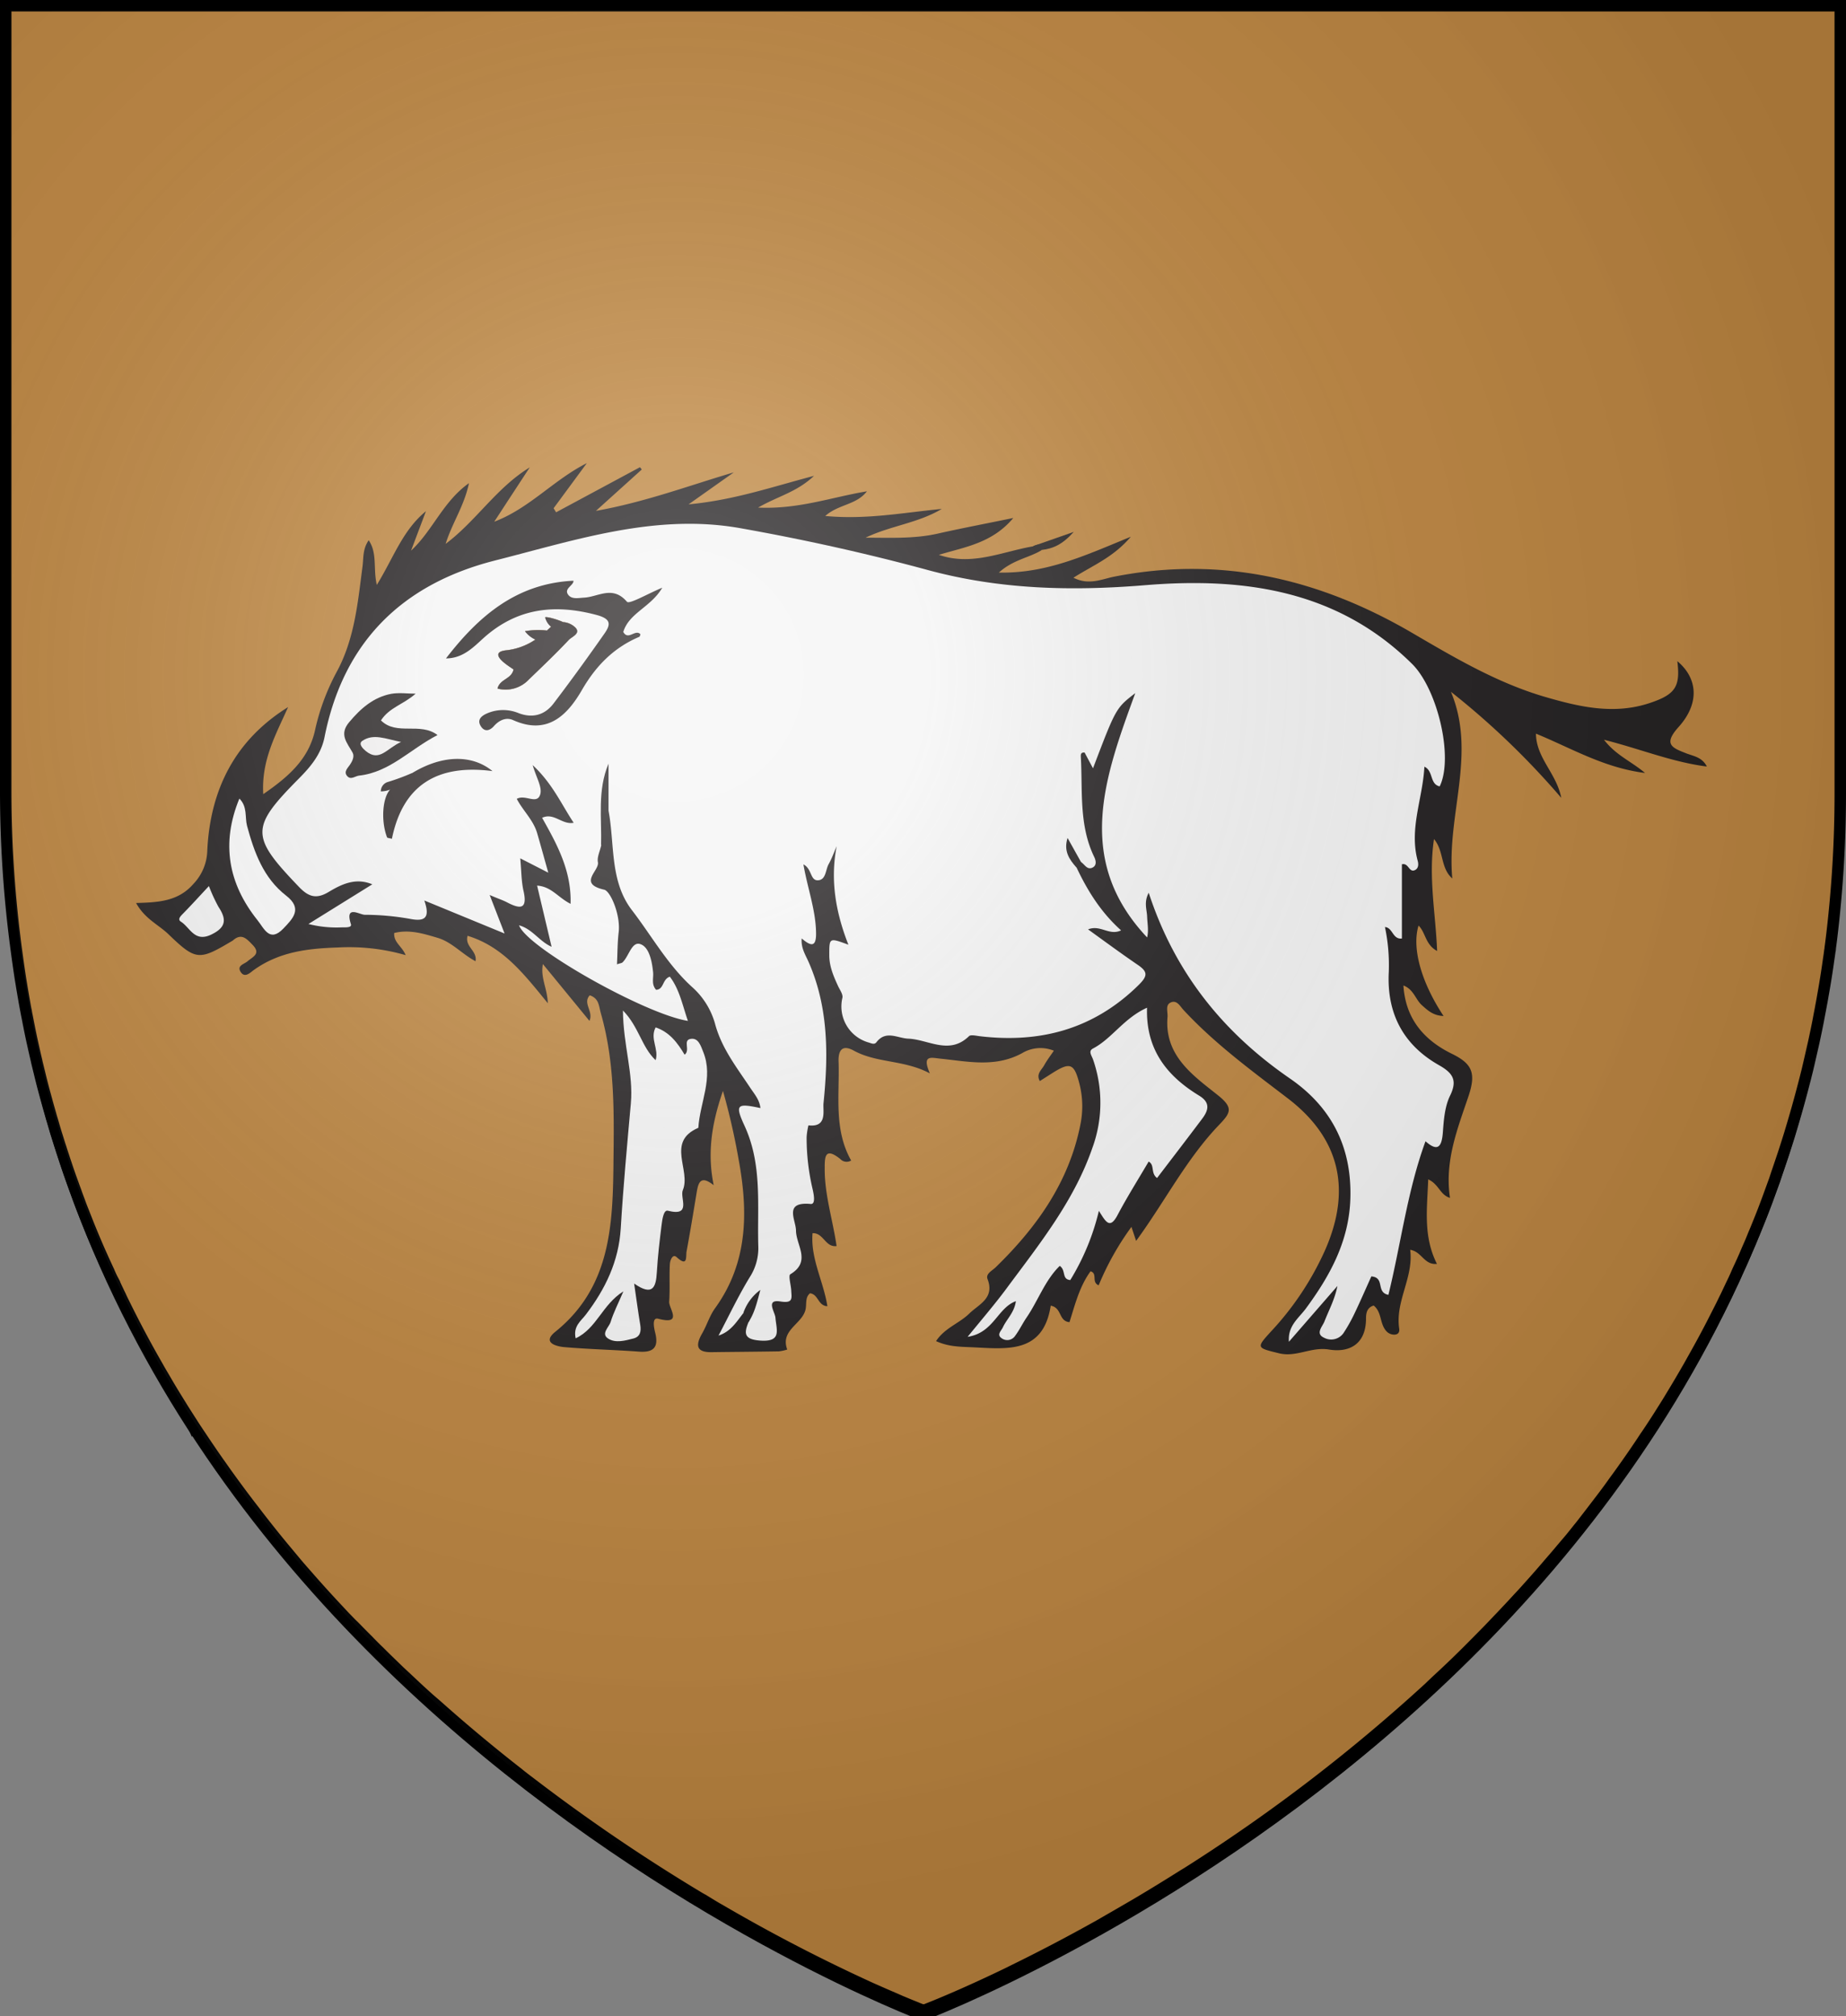 <?xml version="1.0" encoding="UTF-8" standalone="no"?>
<svg
   viewBox="0 0 483 527.48"
   version="1.1"
   id="svg45"
   sodipodi:docname="House Crakehall HotD.svg"
   inkscape:version="1.2.1 (9c6d41e410, 2022-07-14)"
   xmlns:inkscape="http://www.inkscape.org/namespaces/inkscape"
   xmlns:sodipodi="http://sodipodi.sourceforge.net/DTD/sodipodi-0.dtd"
   xmlns="http://www.w3.org/2000/svg"
   xmlns:svg="http://www.w3.org/2000/svg"
   xmlns:rdf="http://www.w3.org/1999/02/22-rdf-syntax-ns#"
   xmlns:cc="http://creativecommons.org/ns#"
   xmlns:dc="http://purl.org/dc/elements/1.1/">
  <rect x="0" y="0" width="483" height="527.48" fill="#808080" stroke="none"/>
  <sodipodi:namedview
     id="namedview47"
     pagecolor="#ffffff"
     bordercolor="#000000"
     borderopacity="0.25"
     inkscape:showpageshadow="2"
     inkscape:pageopacity="0.0"
     inkscape:pagecheckerboard="0"
     inkscape:deskcolor="#d1d1d1"
     showgrid="false"
     inkscape:zoom="0.79339502"
     inkscape:cx="318.25256"
     inkscape:cy="236.95636"
     inkscape:window-width="1920"
     inkscape:window-height="1017"
     inkscape:window-x="-8"
     inkscape:window-y="-8"
     inkscape:window-maximized="1"
     inkscape:current-layer="svg45" />
  <defs
     id="defs4">
    <style
       id="style2">.cls-1{fill:#cd5700;}.cls-2{fill:#211e1f;}.cls-3{fill:#dfd5b5;}.cls-4{fill:#fafafa;}.cls-5{fill:#dbd0b1;}.cls-6{fill:#242020;}.cls-7{fill:#282424;}.cls-8{fill:#262122;}.cls-9{fill:#2b2525;}.cls-10{fill:#f2f0f0;}.cls-11{fill:none;stroke:#000;stroke-width:3px;}</style>
    <radialGradient
       id="rg"
       gradientUnits="userSpaceOnUse"
       cx="220"
       cy="220"
       r="405"
       gradientTransform="matrix(0.805,0,0,0.803,-0.03,-0.106)">
      <stop
         style="stop-color:#ffffff;stop-opacity:.3"
         offset="0"
         id="stop753" />
      <stop
         style="stop-color:#ffffff;stop-opacity:.2"
         offset=".2"
         id="stop755" />
      <stop
         style="stop-color:#666666;stop-opacity:.1"
         offset=".6"
         id="stop757" />
      <stop
         style="stop-color:#000000;stop-opacity:.13"
         offset="1"
         id="stop759" />
    </radialGradient>
  </defs>
  <title
     id="title6">House Crakehall</title>
  <g
     id="Layer_2"
     data-name="Layer 2"
     style="fill:#bd853f;fill-opacity:1">
    <path
       class="cls-1"
       d="M927,122.76V328.6a314.37,314.37,0,0,1-2.28,38c-.11.93-.24,1.86-.36,2.79s-.24,1.86-.39,2.79q-.7,5.05-1.61,10c-.07.44-.15.87-.23,1.31-.15.8-.29,1.6-.45,2.39s-.34,1.8-.51,2.69l-.45,2.22-.24,1.16c-.15.71-.3,1.44-.47,2.15q-.8,3.55-1.61,7l-.58,2.32-.52,2q-1.52,5.88-3.27,11.61c-.29,1-.59,1.94-.9,2.92l-.6,1.88c-.19.63-.39,1.25-.6,1.86l-1.1,3.26c-.37,1.09-.68,2-1,3-.47,1.28-.92,2.55-1.39,3.81-.36,1-.73,2-1.11,3l-.19.49c-.43,1.14-.87,2.25-1.32,3.37s-.87,2.16-1.32,3.19a3.35,3.35,0,0,1-.18.42c-.4,1-.8,2-1.25,3s-.75,1.75-1.13,2.62l-.66,1.49c-.47,1.07-.95,2.12-1.44,3.15s-.9,2-1.36,2.93l-1,2.12c-.3.63-.6,1.25-.91,1.88-.63,1.32-1.31,2.64-2,4q-2.53,5-5.19,9.77l-2,3.57-.11.21q-2.13,3.71-4.33,7.33c-.71,1.2-1.46,2.39-2.18,3.54-.1.16-.19.31-.3.46-.55.89-1.12,1.78-1.69,2.66l-.66,1c-.65,1-1.31,2-2,3l-.13.18c-.66,1-1.32,2-2,3l-.45.67q-2.26,3.28-4.54,6.46l-.31.42c-.8,1.07-1.54,2.14-2.31,3.19s-1.66,2.23-2.5,3.32q-2.29,3-4.61,6l-.8,1c-.73.93-1.48,1.85-2.22,2.76L854,526.61l-.57.69L851,530.1q-2.83,3.32-5.72,6.53c-.75.85-1.52,1.69-2.29,2.51l-2.22,2.39q-3,3.19-5.93,6.24-2.76,2.83-5.53,5.59c-.91.91-1.84,1.82-2.76,2.71s-1.85,1.78-2.78,2.67l-2.28,2.11c-.68.65-1.36,1.28-2.05,1.91a448.64,448.64,0,0,1-61.76,47.47c-.86.55-1.73,1.1-2.58,1.6q-6.42,4.07-12.46,7.63l-2.41,1.4-2.36,1.36-2.34,1.35-2.22,1.28c-8.35,4.68-15.91,8.59-22.38,11.76l-1.61.8c-10.63,5.15-18.11,8.22-21,9.35l-.42.18-.61.23-.14.06h-.08l-.23-.1-.21,0-1.07-.42-.55-.23c-.87-.34-2-.8-3.36-1.38l-.47-.18c-1.76-.8-3.88-1.67-6.33-2.77l-1.39-.61a443.16,443.16,0,0,1-39.74-20.6c-.8-.45-1.61-.92-2.36-1.38a473.14,473.14,0,0,1-44.78-30l-2.62-2c-1-.75-2-1.52-2.95-2.29l-2.81-2.21c-6.19-4.92-12.43-10.15-18.64-15.69L558.08,566q-2.3-2.05-4.59-4.2l-1.67-1.57L550,558.54l-2-1.94c-1.12-1.07-2.24-2.16-3.34-3.26-.84-.8-1.69-1.67-2.52-2.51l-.24-.26q-1.25-1.25-2.5-2.51c-.66-.68-1.32-1.36-2-2l-2-2.07-.13-.15-2.1-2.24q-3.36-3.61-6.66-7.36c-.68-.8-1.36-1.55-2-2.35-.57-.65-1.12-1.28-1.66-1.94l-2-2.39q-4.26-5.11-8.39-10.48-1.13-1.45-2.24-2.92c-1.89-2.47-3.73-5-5.57-7.55l-1.68-2.39c-.13-.16-.24-.34-.36-.5-.59-.85-1.19-1.7-1.77-2.55-.95-1.38-1.89-2.77-2.82-4.17q-1.11-1.64-2.18-3.31l-.15-.24-2.22-3.47c-.07-.13-.15-.24-.22-.37-.71-1.14-1.41-2.27-2.1-3.4s-1.49-2.46-2.21-3.7-1.44-2.39-2.13-3.67q-4.6-8-8.77-16.47c-.35-.69-.69-1.38-1-2.08-.22-.44-.44-.89-.65-1.35-.43-.87-.8-1.75-1.25-2.63a27.17,27.17,0,0,1-1.15-2.47l-.23-.48c-.26-.58-.52-1.16-.8-1.75l-.26-.57c-.26-.58-.52-1.18-.8-1.77q-1.44-3.26-2.78-6.58c-.42-1-.8-2-1.23-3.07-.1-.26-.21-.53-.31-.8-.4-1-.8-2-1.16-3s-.68-1.82-1-2.74l-.23-.65c-.18-.45-.34-.91-.5-1.36q-1-2.69-1.89-5.44c-.21-.6-.4-1.21-.6-1.8-.26-.8-.51-1.54-.75-2.31-.14-.42-.26-.8-.39-1.22-.26-.8-.5-1.6-.75-2.39-.31-1-.61-2.06-.92-3.1-.18-.65-.39-1.28-.57-2-.37-1.28-.74-2.58-1.08-3.89-.19-.68-.37-1.35-.55-2-.13-.5-.26-1-.39-1.51-.32-1.22-.63-2.46-.92-3.7-.18-.7-.35-1.4-.52-2.11-.07-.29-.13-.57-.19-.85-.37-1.55-.71-3.11-1.07-4.69-.26-1.16-.5-2.33-.74-3.5-.14-.71-.29-1.43-.43-2.14s-.32-1.6-.47-2.45a2.13,2.13,0,0,0-.1-.47c-.15-.8-.3-1.64-.45-2.48s-.31-1.84-.47-2.77-.3-1.8-.45-2.71q-.87-5.52-1.56-11.17A314.73,314.73,0,0,1,447,328.58V122.76Z"
       transform="translate(-445.5 -121.26)"
       id="path8"
       style="fill:#bd853f;fill-opacity:1" />
  </g>
  <g
     id="Layer_4"
     data-name="Layer 4">
    <path
       class="cls-2"
       d="M865.18,314.8c9.68,2.45,17.87,5.86,26.91,7-1.22-2.43-3.44-2.7-5.29-3.41-3.78-1.47-6.22-2.36-2.1-6.93,5.59-6.21,5-12.78-.33-17.22.83,6.68-.53,8.72-7.19,10.94-9.44,3.16-18.54,1-27.65-1.66-12.42-3.67-23.48-10.21-34.51-16.66-24.29-14.19-50-20.25-78-14.73-3.2.63-6.66,2.34-10.65.27,5.12-3.26,10.42-5.32,15-10.71-11.62,4.74-21.92,9.64-34.52,9.37,3.75-3.4,7.87-3.84,11.18-5.86,0-1.22-.36-1.53-.92-1.47a4.7,4.7,0,0,0-1.33.47c-8.1,1.39-16,5.21-24.63,2.22,6.71-2.05,13.91-3,19.47-9.64-7.34,1.51-13.58,2.69-19.78,4.09s-12.54,1.06-18.86,1.06c6.51-3.13,13.73-3.81,19.93-7.52-9.91.94-19.67,2.86-30.49,1.84,3.52-3.11,8.13-2.84,10.91-6.45-9.25,1.53-17.86,4.74-28.48,4.26,5.3-3.05,10.06-4,14.64-8.31-11.35,3-21.06,6.36-32.82,7.46l11.83-8.37c-11.78,3.47-23.09,7.75-36.08,10.08l12-10.83-.47-.6L591,255.29l-.65-1.06q4.35-5.89,8.69-11.8c-8.72,4.4-15,11.83-24.22,15.32q4.62-7.09,9.28-14.2c-8.69,5.3-14,14-22,20,1.66-5.38,4.9-10,6.1-15.88-6.77,4.79-9.47,12.39-15.15,17.66l3.9-10.33c-6.13,5-8.52,12.28-12.86,19.29-1-4.38.2-8.23-2.12-11.69-1.62,2.34-1.33,4.65-1.62,6.87-1.24,9.5-2.1,19.14-6.86,27.77a58.86,58.86,0,0,0-5.62,15.32c-1.74,7.45-7,12-13.49,16.47-.54-8.94,3.37-15.71,6.5-22.78-13.9,8.66-20.34,21.54-21.14,37.41a13.09,13.09,0,0,1-3.63,8.85c-4,4.61-9.23,4.83-15,5,2.3,4.2,6,5.73,8.61,8.31,7,6.75,7.93,6.71,16.23,1.78a3.14,3.14,0,0,0,.48-.29c2.25-2,3.58-.48,5.14,1.13,2.3,2.37.06,3.14-1.27,4.29-.89.79-2.9,1.12-1.83,2.81s2.48.2,3.37-.45c6.59-4.76,14-5.68,21.94-5.94a53.5,53.5,0,0,1,17.86,2c-1-2.4-3.17-3.32-3-5.79,3.94-1,7.69.17,11.41,1.28s6.36,4.25,9.87,6.1c.5-2.78-2.87-3.78-2.08-6.65,9.2,2.81,14.67,9.88,21,17.65-.18-4.14-1.95-6.54-1.3-10.26l12.19,14.87c1.12-2.54-1.86-4.59.08-6.69,2.48.83,2.37,2.87,2.89,4.65,3.85,13.43,3.44,27.16,3.29,40.93-.2,16-1.36,31.32-15.2,42.45-3.49,2.81.17,3.79,2.22,4,6.53.57,13.1.71,19.64,1.19,3.82.29,5.24-1.1,4.29-4.9-.33-1.34-.92-4.14.79-3.7,6.57,1.72,2.73-2.7,2.86-4.5.23-3.2,0-6.42.17-9.62,0-1,.68-3,1.78-2,3,2.73,2.36-.18,2.6-1.48.92-5,1.75-10,2.57-15,.44-2.66.83-5.27,4.53-2.34-1.84-8.91-.29-16.82,2.42-24.67a178.34,178.34,0,0,1,4.11,18c2.52,13.69,2.43,27-6.21,38.9-1.42,2-2.13,4.43-3.34,6.54-1.78,3.1-1.59,5,2.55,4.91,5.85-.08,11.68-.11,17.53-.21a11.25,11.25,0,0,0,2.18-.48c-1.86-5,3.69-6.57,4.73-10.24.44-1.5-.17-3.32,1.22-4.47,2.24.26,2.05,3.26,4.55,3.38-1-6.5-4.44-12.42-3.88-19.11,2.89-.12,3.31,3.75,6.29,3.37-1-6.87-3.13-13.36-3.11-20.18,0-3.1,0-5.83,4.06-2.61a2.27,2.27,0,0,0,2.86.41c-4.61-8.16-3-17.13-3.29-25.9-.11-3.16,1.13-4.43,4-2.84,6.06,3.31,13.17,2.36,19.88,5.94-2.15-5,.38-4.08,2.84-3.84,7.15.73,14.26,2.37,21.29-1.44a9.31,9.31,0,0,1,8.32-.65c-.91,1.33-1.81,2.51-2.52,3.79s-2.18,2.27-1.16,4.15l3.23-2.05c4.74-3,5.77-2.63,7.18,2.92a23.76,23.76,0,0,1,.18,10.67c-3,15-11.45,26.79-22.16,37.21-.92.89-2.64,1.66-2.1,3.07,1.92,5-2.3,6.59-4.77,9-2.61,2.58-6.45,3.76-8.7,7.22,3.07,1.41,6,1.47,9,1.59,9.23.39,19,2,21-10.86,3,.53,2,4.06,4.91,4.31,1.45-4.62,2.64-9.38,5.51-13.31,1.95.62.12,2.81,2.12,3.67a73.11,73.11,0,0,1,8.58-15.29c.48,1.47.83,2.48,1.22,3.67,7.57-10.35,13.13-21.39,21.64-30.28,3.08-3.22,3.94-4.5-.29-7.87-6.47-5.15-14-10.33-13.13-20.46.09-1.25-.57-3,.66-3.67,1.78-1,2.66,1,3.58,1.93,8.13,8.76,17.69,15.76,27.15,23,12.71,9.68,17.4,22.8,9.73,40a77.53,77.53,0,0,1-14,21c-4,4.38-3.85,4.31,2.13,5.77,4.47,1.07,8.37-1.77,13-1,5.14.85,9.52-1.24,9.68-7.75,0-1.37,0-3.14,2-3.76,2.1,1.63,1.59,4.55,3.14,6.48a2.78,2.78,0,0,0,2.43,1.13c.82-.08,1.25-.59,1.12-1.54-1.09-7.22,3.81-13.4,2.87-20.65,3.1.5,3.6,4,7,3.69-3.63-7.21-2.57-14.43-2.28-22.12,2.87,1.34,3,4,5.7,4.85-1.47-9.58,2-18.18,4.8-26.5,2.1-6.18,1-8.61-4.31-11.2-7.22-3.54-12.13-9.08-12.68-17.87,2.67,1,3.14,3.61,4.79,5.11s3.08,2.78,5.71,2.87c-5.94-9-8.31-17.84-6.54-23.66,1.86,1.8,1.75,5,4.86,6.65-.39-9.84-2.31-19.22-.82-29.28,2.66,3.17,1.63,7.51,4.79,10.32-1.54-16.6,6.44-32.6-.36-48.85A207.16,207.16,0,0,1,854,330c-1.25-6.45-6.57-10.41-6.62-16.8,9.41,3.87,17.8,8.94,28.54,10.29C872.19,320.35,868.34,318.9,865.18,314.8ZM577.34,294.57c-1.66-1.37-2.46-2.87.6-3.19a16.74,16.74,0,0,0,7.64-2.81,7,7,0,0,1-2.72-2.19,20.44,20.44,0,0,1,5.73-.17c.36-.33.73-.66,1.09-1a4.66,4.66,0,0,1-1.53-2.4c-.11-.36,2.7.29,4.67,1.19a5.14,5.14,0,0,1,3.08,1.3c1.77,1.66-.8,2.54-1.6,3.4-3.35,3.57-6.92,6.95-10.44,10.35a8.34,8.34,0,0,1-8.19,2.37c.62-2.54,3.67-2.43,4.19-5C579.09,295.84,578.17,295.27,577.34,294.57Z"
       transform="translate(-445.5 -121.26)"
       id="path11" />
    <path
       class="cls-2"
       d="M718.07,265.14l-2.25-1,10.62-3.72C723.46,263.75,721,264.8,718.07,265.14Z"
       transform="translate(-445.5 -121.26)"
       id="path13" />
    <path
       class="cls-3"
       d="M822.12,400c-9.43-5.3-13.81-13.57-13.25-24.42a48.32,48.32,0,0,0-1-11.78c2.1.17,1.95,3.28,4.43,3V347.38c1.8-.44,1.83,2.28,3.44,1.51,1-.5.91-1.68.68-2.49-2.25-8.37,1.34-16.27,1.77-24.55,2.4,1.09,1.34,4.56,4,5.15,3.69-7.6-.59-25.44-7.18-32-19.58-19.41-44.22-22.74-69.77-20.65-19.43,1.6-38.24,1.15-57.14-4-16.15-4.38-32.56-8-49-10.92-22.06-3.9-43,3.13-64,8.45-24.31,6.16-39.73,21.26-44.69,46.25-.91,4.52-3.66,7.74-6.75,10.86-12.72,12.84-12.62,15.08.06,28.3,2.49,2.6,4.52,3.28,7.77,1.33s7-3.85,11.42-2L526.2,363a29.6,29.6,0,0,0,8.84.88c.86,0,2.58.11,2.28-.83-1.66-5.14,2.28-2.48,3.6-2.46a68.71,68.71,0,0,1,11.81,1.06c3.87.77,5.41-.15,3.79-4.8l21,8.64c-1.33-3.44-2.43-6.27-3.9-10.08,2.28,1,3.49,1.36,4.59,1.95,3.51,1.84,5.36,1.75,4.26-3.05-.57-2.49-.53-5.12-.85-8.49l7.34,3.76c-1.13-4-2-7.21-2.93-10.39-1-3.41-3.73-5.86-5.32-8.93,2.27-1.28,5.36,1.68,6.16-1.25.5-1.89-1.06-4.32-2-7.58,5.18,4.83,7.48,10.18,10.73,15.09-3.05.6-5.15-2.76-8.26-1.3,3.94,7,7.71,13.85,7.45,22.51-3.31-1.66-5-4.53-8.76-4.77l3.79,16c-3.22-1.41-5-4.65-8.51-5.61,2,5.8,33.09,23.28,44.18,25-1.42-4.06-2.18-8.22-4.73-11.56-2,.65-1.51,3.35-3.6,3.43-1.27-1.45-.65-3-.77-4.47-.27-2.9-1-6.56-3.2-7.43-2.39-1-3.1,3.13-4.82,4.73-.21.2-.59.21-1.44.5.14-2.92.12-5.67.44-8.37.54-4.49-2.12-10.77-3.78-11.15-7-1.6-1.22-4.94-1.65-7.18-.26-1.34.53-2.9.85-4.37.62-4.44.62-8.94.89-13.42a16.93,16.93,0,0,0,1.06,4.4c1.63,8.79.27,18.39,6.16,26,5.15,6.71,9.28,14.2,15.65,20a20.06,20.06,0,0,1,6,9.5c1.69,6.45,5.62,11.44,9.16,16.76,1.1,1.69,2.54,3.25,2.75,5.44-6.1-1.3-6.74-1-4.19,4.56,4.77,10.29,3.31,21.06,3.64,31.73a14,14,0,0,1-2.27,8c-3,4.93-5.45,10.14-8.14,15.23,3.25-1.06,4.71-3.64,6.51-5.89a3.6,3.6,0,0,0,1.66-1.41c.5.73-.24,1.45,0,2.21a2.06,2.06,0,0,1-.33,1.6c-1.3,3.08-1,4.5,3.05,4.8,5.74.41,4.26-2.76,4-6-.11-1.47-2.67-4.88,1.31-4.23,3.38.54,2.92-.88,2.83-2.78-.06-1.51-.82-4-.24-4.34,5.53-3.32,1.54-7.54,1.48-11.39,0-2.83-3.35-7.66,3.84-7,1.39.12.79-2.63.48-4a58.51,58.51,0,0,1-1.54-13.46,17,17,0,0,1,.48-3.11c5,.57,3.73-3.78,3.94-5.8,1.28-12.57,1.33-25.11-3.93-37-.8-1.83-2-3.6-1.78-6.1,2.42,2.07,3.82,2.37,3.76-1.44-.08-6-2.22-11.63-3.31-17.93,2.37,1.16,1.68,4.59,4.15,4.11,1.78-.35,1.66-2.78,2.48-4.23s1.39-3.1,2.07-4.64c-1.71,8.84-.27,17.27,3.07,25.77-5.06-1.86-5-1.86-5,2.75,0,2.95,1.12,5.5,2.3,8.08.47,1,1.34,2.19,1.13,3.08A9.79,9.79,0,0,0,672.76,394c.73.21,1.51.65,2.05-.06,2.49-3.23,5.48-1.06,8.34-.94,5.27.21,10.74,4.38,15.88-.65.47-.45,1.83-.11,2.76,0,15.83,1.9,29.78-1.81,41.46-13.22,2.48-2.42,2.75-3.54-.06-5.44-4.29-2.93-8.46-6-13-9.28,3.28-1.3,5.5,1.75,8.64.26-5.27-4.71-8.81-10.41-11.69-16.53-.3-1.36-.73-2.7-1.18-4.29a4.65,4.65,0,0,0,2.46,3c.89.6,1.51,2,2.83,1.44s1-1.95.5-2.93c-4-8.34-2.95-17.33-3.46-26.12,0-.45-.08-1.21,1-1.09.62,1.18,1.31,2.48,2.19,4.12,6-15.76,6-15.76,11.06-19.67-7.93,21.74-16.08,43.56,3.1,63.92.45-1.84.06-3.66,0-5.47s-.91-3.73.42-6.22c6.81,20.89,19.46,36.55,36.94,48.59,10.85,7.48,16.21,17.87,15.82,31.33-.32,11.18-5.29,20.23-11.65,28.86-1.89,2.55-4.76,4.5-4.43,8.69l12.69-14.59c-.69,3.51-2.24,6.32-3.4,9.29-.5,1.3-2.46,3.19-.08,4.25a3.93,3.93,0,0,0,5.09-1.25,42.51,42.51,0,0,0,2.78-4.93c1.63-3.41,3.14-6.89,4.49-9.87,3.66.3,1.1,4.15,4.46,4.83,3.29-13.36,4.93-27.12,9.71-40.19,3.25,2.9,4.28,1.44,4.55-2.45.23-3.19.5-6.6,1.84-9.4C826.85,404,825.75,402.08,822.12,400ZM577.34,294.57c-1.66-1.37-2.46-2.87.6-3.19a16.74,16.74,0,0,0,7.64-2.81,7,7,0,0,1-2.72-2.19,20.44,20.44,0,0,1,5.73-.17c.36-.33.73-.66,1.09-1a4.66,4.66,0,0,1-1.53-2.4c-.11-.36,2.7.29,4.67,1.19a5.14,5.14,0,0,1,3.08,1.3c1.77,1.66-.8,2.54-1.6,3.4-3.35,3.57-6.92,6.95-10.44,10.35a8.34,8.34,0,0,1-8.19,2.37c.62-2.54,3.67-2.43,4.19-5C579.09,295.84,578.17,295.27,577.34,294.57Z"
       transform="translate(-445.5 -121.26)"
       id="path15"
       style="fill:#f5f5f5" />
    <path
       class="cls-3"
       d="M748.24,429.46c-1.75-1.32-.54-3.41-2.2-4.3-2.77,4.72-5.67,9.32-8.2,14.11-2,3.71-3.08,1.54-4.82-1.22a62,62,0,0,1-7.48,18.1c-2.31-.18-1.07-2.57-2.76-3.7-3.87,3.77-5.64,9.06-8.66,13.48-1.06,1.55-1.87,3.28-3,4.8a2.48,2.48,0,0,1-3.53.66c-1.4-.94-.11-1.95.31-2.87,1-2.17,3-3.86,3.4-6.84-4.86,1.78-5.76,8.27-12.63,9.33,4-4.9,7.12-8.54,10-12.41,8.63-11.66,17.8-23,22.64-37a34.35,34.35,0,0,0,.18-23.15c-.38-1.09-1.32-2.19,0-2.88,5-2.63,8-7.89,14.13-10.67-.36,11,5.27,17.91,13.62,23,3,1.82,2.48,3.83.79,6.07C756.2,419.06,752.3,424.14,748.24,429.46Z"
       transform="translate(-445.5 -121.26)"
       id="path17"
       style="fill:#f5f5f5" />
    <path
       class="cls-3"
       d="M611.42,457.07c.61,4.17,1.05,7.5,1.6,10.81.28,1.7,0,3.11-1.81,3.57-2.19.56-4.68,1.26-6.61,0s.24-2.95.67-4.34c.75-2.44,1.95-4.75,3.34-8-5.58,3.5-6.94,9.67-12.49,12.29-.71-3.16,1.4-4.55,2.64-6.18,5.14-6.73,8.65-14,9.16-22.65.65-10.9,1.67-21.77,2.64-32.65.7-7.79-2-15.26-2.07-24.29,4.18,4.26,4.91,9.6,8.55,13,.92-2.92-1.56-5.59,0-8.58,3.65,1.23,5.75,4.05,7.58,7.14,1.61-1.14-.59-3.83,1.64-4.14,2-.29,2.61,1.87,3.23,3.4,2.76,6.81-.87,13.24-1.27,19.87-8.52,3.66-1.88,11.09-4.06,16.31-.85,2,2.44,7-3.92,5.38-1.12-.29-1.46,2.33-1.64,3.74-.51,4.11-1,8.23-1.24,12.36C617.13,458,616.33,460.48,611.42,457.07Z"
       transform="translate(-445.5 -121.26)"
       id="path19"
       style="fill:#f5f5f5" />
    <path
       class="cls-4"
       d="M508.13,330.19c2.16,2.14,1.41,4.82,2,7.1,1.89,7,4.3,13.68,10.25,18.3,4.36,3.39,1.79,5.95-.71,8.57-3.63,3.82-5.06,0-6.78-2.13C505.23,352.45,503.3,341.91,508.13,330.19Z"
       transform="translate(-445.5 -121.26)"
       id="path21" />
    <path
       class="cls-5"
       d="M500.16,353.08a44,44,0,0,0,2.51,5.45c2.18,3.29,2,5.41-2,7.29-4.32,2-5.45-1.93-7.84-3.43-1-.64,0-1.52.66-2.21C495.57,358.06,497.56,355.86,500.16,353.08Z"
       transform="translate(-445.5 -121.26)"
       id="path23"
       style="fill:#f5f5f5" />
    <path
       class="cls-2"
       d="M602.77,342.44c.2-7.14-1-14.39,1.95-21.39v12.37C602.38,336.06,605.19,339.82,602.77,342.44Z"
       transform="translate(-445.5 -121.26)"
       id="path25" />
    <path
       class="cls-2"
       d="M727.11,348.18c-1.84-2.09-3.37-4.3-2.28-7.68l3.57,6.39Z"
       transform="translate(-445.5 -121.26)"
       id="path27" />
    <path
       class="cls-2"
       d="M640,464.73a12.59,12.59,0,0,1,4.44-6c-.95,3.65-1.6,6.18-3.11,8.44C641,466.26,641.3,465,640,464.73Z"
       transform="translate(-445.5 -121.26)"
       id="path29" />
    <path
       class="cls-6"
       d="M595.54,273.19c.12,1.2-2.47,2-1.45,3.56.91,1.41,2.74.94,4.2.87,3.73-.18,7.5-3.3,11.24,1.07.63.74,5.45-2.11,9.25-3.67-3,5.13-8.67,6.56-10.2,11.57,1.3,2.36,3.14-.86,4.5.62-.09.19-.14.58-.32.66-6.68,2.84-11.33,7.57-15,13.91-3.84,6.63-9.06,11.9-18,7.88-1.82-.82-3.66,0-5.06,1.6-1,1.12-2.33,1.57-3.32.11-1.2-1.77.06-2.81,1.56-3.47a10.59,10.59,0,0,1,8.27-.06c3.67,1.39,6.83.48,9.11-2.51,4.57-6,9-12.12,13.31-18.28,1.73-2.46,1.75-3.87-2-4.89-11-2.94-20.81-1.85-29.58,6-2.64,2.37-5.36,5.34-9.86,5.36C570.78,282.38,580.69,273.9,595.54,273.19Z"
       transform="translate(-445.5 -121.26)"
       id="path31" />
    <path
       class="cls-7"
       d="M554.25,302.74c-3.1,2.78-6.91,3.61-9.07,7,4.09,4.08,10.22.35,14.8,3.83-7.15,3.67-12.48,9.73-20.53,10.61-1.05.11-2.15,1.23-3.12.11s.14-2.08.73-2.95,1.25-2.15.7-3.16c-1.42-2.59-3.64-4.76-.88-8,3-3.58,6.35-6.52,11-7.4C549.94,302.42,552.12,302.74,554.25,302.74Z"
       transform="translate(-445.5 -121.26)"
       id="path33" />
    <path
       class="cls-8"
       d="M594.31,288.68c-3.35,3.57-6.92,6.95-10.44,10.35a8.34,8.34,0,0,1-8.19,2.37c.62-2.54,3.67-2.43,4.19-5-.77-.53-1.69-1.1-2.52-1.8-1.66-1.37-2.46-2.87.6-3.19a16.74,16.74,0,0,0,7.64-2.81,7,7,0,0,1-2.72-2.19,20.44,20.44,0,0,1,5.73-.17c.36-.33.73-.66,1.09-1a4.66,4.66,0,0,1-1.53-2.4c-.11-.36,2.7.29,4.67,1.19a5.14,5.14,0,0,1,3.08,1.3C597.67,286.94,595.11,287.82,594.31,288.68Z"
       transform="translate(-445.5 -121.26)"
       id="path35" />
    <path
       class="cls-9"
       d="M574.36,323c-14.25-1.86-23.43,3.49-26.32,17.71-.68-.2-1.19-.2-1.27-.38-1.63-4.29-1.21-10.33.8-12.49a7,7,0,0,1-2.43.47,2.57,2.57,0,0,1,1.78-2.45,56,56,0,0,0,6.33-2.33.08.08,0,0,0,.06,0C561.22,318.72,569,318.61,574.36,323Z"
       transform="translate(-445.5 -121.26)"
       id="path37" />
    <path
       class="cls-10"
       d="M550.44,315.38c-3.72,1.63-5.61,5.32-9.21,2.39-.73-.6-2.1-1.9-.92-2.69C543.24,313.11,546.27,314.54,550.44,315.38Z"
       transform="translate(-445.5 -121.26)"
       id="path39" />
  </g>
  <g
     id="Layer_3"
     data-name="Layer 3">
    <path
       class="cls-11"
       d="M927,122.76V328.6a313.88,313.88,0,0,1-2.28,38c-.11.93-.24,1.86-.36,2.79,0,.2,0,.4-.08.59-.09.74-.19,1.47-.31,2.2-.46,3.37-1,6.69-1.6,10-.07.44-.15.87-.23,1.31-.16.8-.29,1.6-.45,2.4s-.34,1.79-.51,2.69l-.45,2.22-.24,1.15c-.15.71-.3,1.44-.46,2.15-.54,2.37-1.07,4.71-1.61,7l-.58,2.32-.52,2q-1.53,5.88-3.27,11.61c-.29,1-.59,1.94-.9,2.92l-.6,1.88c-.2.63-.4,1.24-.61,1.86-.37,1.09-.73,2.17-1.1,3.25s-.68,2-1,3c-.47,1.28-.93,2.56-1.39,3.81-.36,1-.73,2-1.11,3l-.19.5c-.43,1.14-.87,2.25-1.32,3.36s-.87,2.17-1.31,3.2c0,.15-.12.28-.18.42-.4,1-.8,2-1.25,3s-.76,1.75-1.13,2.62l-.66,1.49c-.48,1.07-1,2.11-1.44,3.15s-.9,2-1.36,2.93l-1,2.12c-.29.63-.6,1.25-.91,1.87-.63,1.33-1.31,2.64-2,4q-2.52,5-5.19,9.77l-2,3.57-.12.21c-1.42,2.47-2.86,4.92-4.33,7.33-.71,1.2-1.46,2.4-2.18,3.54-.11.16-.2.32-.3.47-.55.89-1.12,1.78-1.69,2.66l-.65,1c-.65,1-1.31,2-2,3l-.13.18c-.65,1-1.31,2-2,3l-.45.67q-2.25,3.29-4.54,6.46l-.31.43c-.8,1.07-1.54,2.14-2.31,3.19s-1.66,2.23-2.5,3.32c-1.52,2-3.06,4-4.61,6l-.81,1q-1.09,1.39-2.22,2.76L854,526.61l-.57.69c-.8.94-1.6,1.87-2.41,2.8q-2.82,3.32-5.72,6.53c-.75.85-1.52,1.69-2.29,2.51s-1.47,1.6-2.22,2.4q-3,3.2-5.93,6.24-2.76,2.82-5.53,5.59c-.92.91-1.84,1.82-2.76,2.71s-1.85,1.78-2.79,2.66l-2.28,2.12c-.68.65-1.36,1.28-2,1.91a449.24,449.24,0,0,1-61.76,47.47c-.86.55-1.72,1.1-2.57,1.6q-6.43,4.06-12.47,7.63l-2.41,1.4-2.36,1.37-2.33,1.34-2.23,1.29c-8.34,4.68-15.9,8.59-22.38,11.76l-1.6.8c-10.64,5.15-18.12,8.22-21,9.35l-.42.17-.61.24-.14,0h-.08l-.23-.09-.21,0-1.07-.42-.54-.23c-.87-.34-2-.8-3.37-1.38l-.46-.18c-1.76-.8-3.89-1.67-6.33-2.77l-1.39-.61a442.25,442.25,0,0,1-39.75-20.6c-.8-.44-1.6-.92-2.35-1.38a474,474,0,0,1-44.78-30l-2.63-2c-1-.75-2-1.51-2.94-2.29l-2.81-2.21c-6.19-4.92-12.43-10.15-18.64-15.69L558.08,566q-2.31-2.05-4.59-4.2l-1.67-1.57L550,558.54l-2-1.94c-1.12-1.07-2.23-2.17-3.33-3.27-.85-.79-1.69-1.66-2.52-2.5l-.24-.26c-.84-.83-1.67-1.67-2.5-2.51-.66-.68-1.32-1.36-2-2l-2-2.06-.13-.15-2.1-2.25q-3.36-3.6-6.66-7.36c-.68-.79-1.36-1.54-2.05-2.34-.57-.65-1.12-1.29-1.66-1.94q-1-1.2-2-2.4-4.28-5.1-8.39-10.48c-.76-1-1.5-1.93-2.24-2.92-1.89-2.47-3.73-5-5.57-7.55-.55-.8-1.12-1.59-1.68-2.39-.13-.16-.24-.34-.36-.5-.59-.86-1.19-1.7-1.77-2.56-.94-1.38-1.89-2.77-2.81-4.17-.74-1.09-1.47-2.2-2.19-3.31a1,1,0,0,0-.15-.24l-2.22-3.48-.22-.36c-.7-1.14-1.41-2.27-2.1-3.4s-1.49-2.46-2.21-3.71-1.43-2.39-2.13-3.67q-4.61-8-8.77-16.46c-.35-.69-.69-1.38-1-2.09-.22-.44-.44-.88-.65-1.35-.43-.87-.8-1.74-1.25-2.63a25.91,25.91,0,0,1-1.15-2.47l-.23-.48c-.27-.58-.53-1.16-.81-1.75l-.26-.57c-.27-.59-.52-1.19-.8-1.78q-1.44-3.25-2.79-6.57c-.42-1-.8-2-1.23-3.08-.1-.25-.21-.52-.31-.79-.4-1-.8-2-1.16-3s-.69-1.82-1-2.74l-.24-.65c-.17-.44-.33-.91-.49-1.35q-1-2.7-1.9-5.44c-.21-.6-.4-1.2-.6-1.8-.26-.8-.51-1.54-.75-2.32-.14-.41-.27-.8-.4-1.22-.25-.8-.49-1.59-.75-2.39-.31-1-.61-2.06-.92-3.11-.19-.64-.39-1.28-.57-1.95-.37-1.29-.74-2.58-1.09-3.89-.19-.68-.37-1.35-.55-2-.13-.5-.27-1-.4-1.51-.32-1.22-.62-2.45-.92-3.7-.18-.7-.34-1.4-.52-2.11-.07-.28-.13-.56-.19-.85-.37-1.55-.72-3.11-1.07-4.69-.26-1.16-.5-2.33-.74-3.5-.13-.71-.29-1.43-.42-2.14s-.32-1.59-.48-2.45a1.86,1.86,0,0,0-.09-.47c-.16-.8-.3-1.64-.45-2.48s-.32-1.84-.48-2.77-.29-1.8-.45-2.71q-.57-3.7-1.07-7.47c-.17-1.23-.33-2.47-.48-3.71A312.7,312.7,0,0,1,447,328.58V122.76Z"
       transform="translate(-445.5 -121.26)"
       id="path42" />
  </g>
  <path
     id="shine"
     d="m 1.58,1.5 v 206.377 c 0,229.665 239.92,319.603 239.92,319.603 0,0 239.92,-89.939 239.92,-319.603 V 1.5 Z"
     style="fill:url(#rg);stroke:#000000;stroke-width:2.412" />
</svg>
